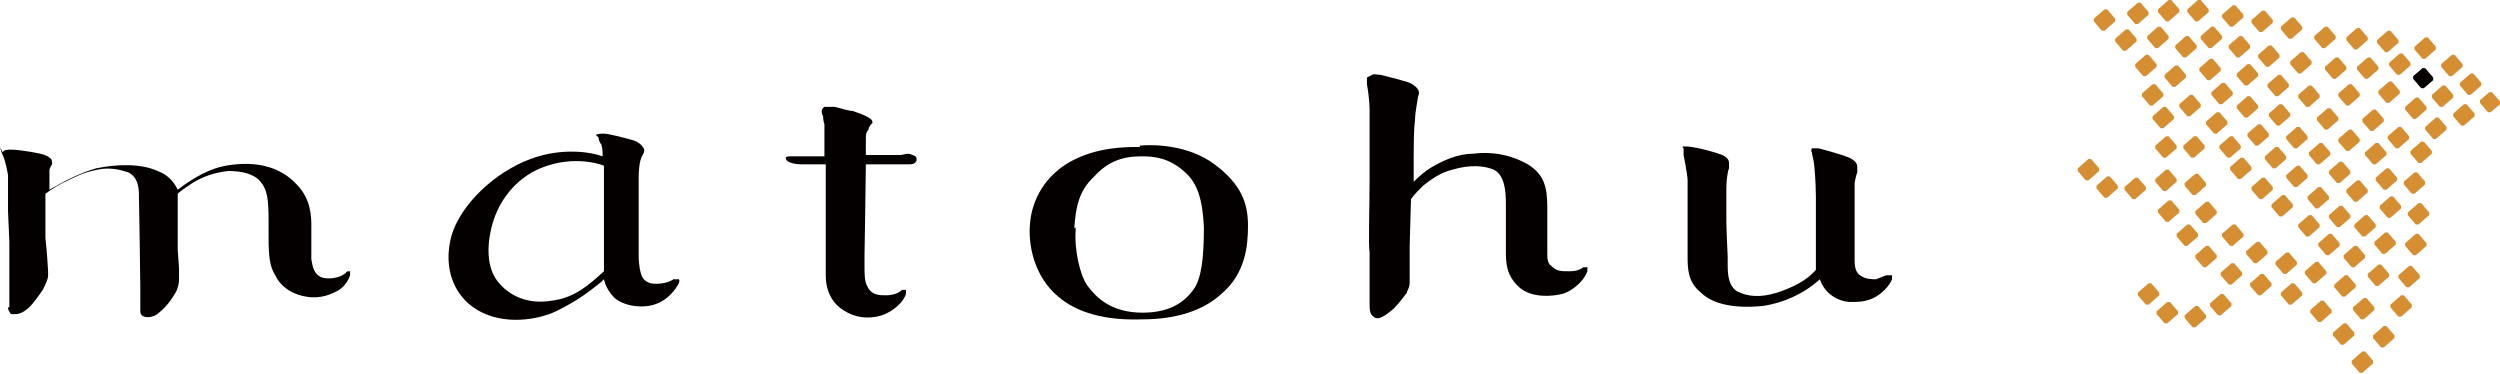 <?xml version="1.0" encoding="UTF-8"?><svg id="_レイヤー_2" xmlns="http://www.w3.org/2000/svg" viewBox="0 0 18.71 2.8"><defs><style>.cls-1{fill:#d58e32;}.cls-2{fill:#040000;}</style></defs><g id="_レイヤー_1-2"><path class="cls-2" d="M0,1.1h0s.01.04.02.06c.02.04.03.1.04.15v.27s.01.23.01.23v.32s0,.06,0,.06v.11s-.01,0-.01,0c0,.03.02.04.02.05.02,0,.05.01.1-.02.05-.03.09-.09.14-.16.02-.04.04-.08.04-.11v-.03s-.01-.17-.02-.25v-.21s0-.06,0-.06c0,0,0-.05,0-.06.04-.03.12-.08.15-.09.06-.03.13-.07.24-.09.09-.02.17,0,.23.02.08.04.08.13.08.19,0,0,.01.57.01.66v.06s0,.12,0,.12c0,.02,0,.04.03.05.03.01.08,0,.11-.03.05-.04.09-.09.13-.16.01-.03.02-.05.02-.09v-.08s-.01-.14-.01-.14v-.18s0-.07,0-.1c0-.06,0-.11,0-.14.02-.02.05-.04.11-.08.08-.05.17-.08.27-.09.1,0,.19.02.24.08.05.06.06.13.06.29v.13c0,.14.01.22.05.28.03.07.11.14.23.16.11.02.19-.02.23-.04.04-.02.08-.06.1-.12,0,0,0-.03,0-.03-.01,0-.03,0-.03.01-.04.04-.12.05-.17.04-.07-.02-.08-.08-.09-.14v-.08s0-.05,0-.05v-.09s0-.03,0-.03c0-.06,0-.2-.11-.31-.12-.13-.3-.18-.53-.14-.11.02-.23.08-.36.18-.03-.06-.07-.11-.15-.14-.13-.06-.32-.05-.46-.02-.11.03-.23.09-.35.16,0-.02,0-.06,0-.06v-.09s.01-.03.02-.04c0-.02,0-.04-.02-.05-.01-.01-.03-.02-.07-.03,0,0-.14-.03-.22-.03-.02,0-.05,0-.06.02Z"/><path class="cls-2" d="M4.48,1.03s0,.03.02.05c.01.03.01.06.01.09-.08-.03-.3-.07-.54.02-.27.1-.52.34-.59.57-.07.25.02.48.23.58.21.1.46.04.57-.02.16-.08.23-.14.32-.21l.02-.02c.01.05.04.1.08.14.07.06.18.07.25.06.14-.02.21-.13.23-.17,0,0,.01-.02,0-.03-.01,0-.03,0-.04,0-.04.03-.12.04-.17.03-.07-.02-.08-.07-.09-.18,0-.08,0-.26,0-.34h0s0-.2,0-.2v-.08s0-.12.03-.16c.01-.02.02-.04,0-.06-.01-.02-.04-.04-.07-.05-.07-.02-.19-.05-.22-.05-.01,0-.05,0-.06.01ZM3.72,2.1h0c-.09-.12-.07-.31-.03-.44.03-.1.12-.29.33-.39.24-.11.45-.05.5-.03,0,.09,0,.7,0,.79-.11.1-.22.2-.39.22-.17.03-.32-.03-.41-.15Z"/><path class="cls-2" d="M6.17.8s-.02.01-.02.03c0,.02,0,.02.01.04,0,.01,0,.03.01.06,0,.04,0,.12,0,.19v.03s0,.02,0,.02h0s-.18,0-.24,0c-.03,0-.04,0-.05.01h0s0,.02.02.03c.02.01.05.02.1.02,0,0,.14,0,.18,0,0,.01,0,.13,0,.13v.14s0,.28,0,.45c0,.05,0,.09,0,.11,0,.12.05.21.13.26.09.06.19.07.29.04.11-.04.17-.12.18-.16,0,0,0-.02,0-.03-.01,0-.03,0-.03,0-.02.02-.06.04-.12.04-.05,0-.11,0-.14-.07-.02-.03-.02-.1-.02-.14,0-.01,0-.09,0-.09,0,0,.01-.59.01-.68.04,0,.31,0,.31,0,.03,0,.06,0,.07-.03,0-.02,0-.03-.03-.04-.04-.02-.07,0-.09,0h-.03s-.18,0-.23,0v-.02s0-.09,0-.09c0-.04,0-.06.02-.08,0-.02.02-.04.03-.05,0-.02-.01-.03-.03-.04-.03-.02-.09-.04-.12-.05-.03,0-.09-.02-.13-.03-.02,0-.06,0-.07,0Z"/><path class="cls-2" d="M8.53,1.1h0c-.11,0-.32,0-.52.11-.23.13-.29.34-.3.45-.02.17.03.41.21.56.14.12.35.18.63.17.26,0,.46-.07.59-.19.18-.15.2-.36.2-.51,0-.17-.05-.31-.25-.46-.2-.15-.47-.15-.56-.14ZM8.04,1.71c.01-.15.03-.28.15-.39.1-.11.21-.15.35-.15.1,0,.21.01.33.12.09.08.13.2.14.41,0,.24-.02.39-.08.47-.06.08-.16.17-.38.17-.24,0-.35-.12-.41-.2-.06-.08-.1-.28-.09-.41v-.03Z"/><path class="cls-2" d="M10.23.58v.02s0,.03,0,.03h0c.01.05.02.14.02.19v.43s0,.09,0,.09c0,.21-.01.5,0,.55v.28s0,.09,0,.09c0,.06,0,.09.03.11.03.03.08,0,.15-.06.05-.05.09-.11.1-.12,0-.02.02-.03.02-.08,0-.01,0-.04,0-.06,0-.04,0-.16,0-.21,0-.05.01-.32.01-.35.02-.03.06-.07.09-.1.05-.04.13-.1.22-.12.13-.04.24-.03.31,0,.08.04.09.16.09.25,0,.02,0,.04,0,.06v.28s0,.02,0,.02c0,.08,0,.18.1.27.09.08.24.07.32.05.04-.01.09-.04.13-.08.03-.03.05-.06.06-.09,0,0,0-.02,0-.03,0,0-.02,0-.03,0-.04.03-.08.03-.11.03-.06,0-.09,0-.13-.04-.03-.02-.03-.06-.03-.09v-.02s0-.19,0-.33c0-.16-.03-.24-.13-.31-.11-.07-.26-.11-.42-.09-.12,0-.23.05-.33.11-.03.02-.07.05-.12.1,0-.01,0-.12,0-.18,0-.06,0-.22.01-.28,0-.06.02-.15.02-.16,0-.01.01-.04.01-.04,0-.03-.02-.05-.05-.07-.03-.02-.16-.05-.24-.07-.02,0-.05-.01-.06,0Z"/><path class="cls-2" d="M12.6,1.11h0s0,.02,0,.02v.03s.03.15.03.19v.48s0,.04,0,.04c0,.02,0,.03,0,.04,0,.1,0,.2.1.28.09.09.26.12.46.1.15-.02.31-.09.43-.2.03.09.11.16.22.17.07,0,.13,0,.2-.04.05-.03.1-.08.12-.13,0,0,0-.02,0-.03-.01,0-.02,0-.04,0-.01,0-.05.02-.08.03-.03,0-.08,0-.12-.03-.03-.02-.04-.06-.04-.11v-.34s0-.13,0-.13v-.11s.01-.06.02-.08v-.02s0-.02,0-.02c0-.03-.02-.05-.06-.07-.05-.02-.15-.05-.23-.07,0,0-.04,0-.05,0,0,0-.01.02,0,.03,0,.01.01.05.01.05.01.03.02.19.02.28,0,.02,0,.03,0,.04v.42s0,.07,0,.09c-.07.08-.17.13-.29.17-.13.04-.22.03-.3-.01-.06-.04-.07-.11-.07-.2v-.06s-.01-.21-.01-.26v-.06s0-.19,0-.19c0-.06.01-.13.02-.15h0s0-.03,0-.04c0-.02-.01-.04-.05-.06-.05-.02-.16-.05-.23-.06h0s-.06-.01-.07,0Z"/><path class="cls-2" d="M18.21.58s0,.01,0,.02l-.07.06s-.01,0-.02,0l-.06-.07s0-.01,0-.02l.07-.06s.01,0,.02,0l.06.07Z"/><path class="cls-1" d="M18.71.76s0,.01,0,.02l-.07.06s-.01,0-.02,0l-.06-.07s0-.01,0-.02l.07-.06s.01,0,.02,0l.06.07Z"/><path class="cls-1" d="M18.57.62s0,.01,0,.02l-.08.07s-.02,0-.02,0l-.06-.07s0-.01,0-.02l.08-.07s.02,0,.02,0l.06.07Z"/><path class="cls-1" d="M18.52.85s0,.01,0,.02l-.08.07s-.02,0-.02,0l-.06-.07s0-.01,0-.02l.08-.07s.02,0,.02,0l.06.07Z"/><path class="cls-1" d="M18.36.71s0,.01,0,.02l-.08.07s-.02,0-.02,0l-.06-.07s0-.01,0-.02l.08-.07s.02,0,.02,0l.06.07Z"/><path class="cls-1" d="M18.16.8s0,.01,0,.02l-.08.07s-.02,0-.02,0l-.06-.07s0-.01,0-.02l.08-.07s.02,0,.02,0l.06.07Z"/><path class="cls-1" d="M17.72.28s0,.01,0,.02l-.08.07s-.02,0-.02,0l-.06-.07s0-.01,0-.02l.08-.07s.02,0,.02,0l.06.07Z"/><path class="cls-1" d="M17.48.27s0,.01,0,.02l-.08.07s-.02,0-.02,0l-.06-.07s0-.01,0-.02l.08-.07s.02,0,.02,0l.06.07Z"/><path class="cls-1" d="M17.8.5s0,.01,0,.02l-.08.07s-.02,0-.02,0l-.06-.07s0-.01,0-.02l.08-.07s.02,0,.02,0l.06.07Z"/><path class="cls-1" d="M17.96.68s0,.01,0,.02l-.08.07s-.02,0-.02,0l-.06-.07s0-.01,0-.02l.08-.07s.02,0,.02,0l.06.07Z"/><path class="cls-1" d="M18.2,1.13s0,.01,0,.02l-.08.07s-.02,0-.02,0l-.06-.07s0-.01,0-.02l.08-.07s.02,0,.02,0l.06.07Z"/><path class="cls-1" d="M18.15,1.36s0,.01,0,.02l-.08.07s-.02,0-.02,0l-.06-.07s0-.01,0-.02l.08-.07s.02,0,.02,0l.06.07Z"/><path class="cls-1" d="M18.03,1.02s0,.01,0,.02l-.08.07s-.02,0-.02,0l-.06-.07s0-.01,0-.02l.08-.07s.02,0,.02,0l.06.07Z"/><path class="cls-1" d="M17.84.89s0,.01,0,.02l-.08.07s-.02,0-.02,0l-.06-.07s0-.01,0-.02l.08-.07s.02,0,.02,0l.06.07Z"/><path class="cls-1" d="M17.66.7s0,.01,0,.02l-.08.07s-.02,0-.02,0l-.06-.07s0-.01,0-.02l.08-.07s.02,0,.02,0l.06.07Z"/><path class="cls-1" d="M17.3.46s0,.01,0,.02l-.08.07s-.02,0-.02,0l-.06-.07s0-.01,0-.02l.08-.07s.02,0,.02,0l.06.07Z"/><path class="cls-1" d="M15.99.29s0,.01,0,.02l-.08.07s-.02,0-.02,0l-.06-.07s0-.01,0-.02l.08-.07s.02,0,.02,0l.06.07Z"/><path class="cls-1" d="M16.23.27s0,.01,0,.02l-.08.07s-.02,0-.02,0l-.06-.07s0-.01,0-.02l.08-.07s.02,0,.02,0l.06.07Z"/><path class="cls-1" d="M17.23.2s0,.01,0,.02l-.08.07s-.02,0-.02,0l-.06-.07s0-.01,0-.02l.08-.07s.02,0,.02,0l.06.07Z"/><path class="cls-1" d="M17.01.15s0,.01,0,.02l-.08.07s-.02,0-.02,0l-.06-.07s0-.01,0-.02l.08-.07s.02,0,.02,0l.06.07Z"/><path class="cls-1" d="M16.44.34s0,.01,0,.02l-.08.07s-.02,0-.02,0l-.06-.07s0-.02,0-.02l.08-.07s.02,0,.02,0l.06.07Z"/><path class="cls-1" d="M16.14.48s0,.01,0,.02l-.08.07s-.02,0-.02,0l-.06-.07s0-.01,0-.02l.08-.07s.02,0,.02,0l.06.07Z"/><path class="cls-1" d="M16.19.7s0,.01,0,.02l-.08.07s-.02,0-.02,0l-.06-.07s0-.01,0-.02l.08-.07s.02,0,.02,0l.06.07Z"/><path class="cls-1" d="M16.36.56s0,.01,0,.02l-.08.07s-.02,0-.02,0l-.06-.07s0-.01,0-.02l.08-.07s.02,0,.02,0l.06.07Z"/><path class="cls-1" d="M16.53.07s0,.01,0,.02l-.08.07s-.02,0-.02,0l-.06-.07s0-.01,0-.02l.08-.07s.02,0,.02,0l.06.07Z"/><path class="cls-1" d="M16.79.11s0,.01,0,.02l-.08.07s-.02,0-.02,0l-.06-.07s0-.01,0-.02l.08-.07s.02,0,.02,0l.06.07Z"/><path class="cls-1" d="M16.84.34s0,.01,0,.02l-.08.07s-.02,0-.02,0l-.06-.07s0-.01,0-.02l.08-.07s.02,0,.02,0l.06.07Z"/><path class="cls-1" d="M17.06.41s0,.01,0,.02l-.08.07s-.02,0-.02,0l-.06-.07s0-.01,0-.02l.08-.07s.02,0,.02,0l.06.07Z"/><path class="cls-1" d="M17.13.63s0,.01,0,.02l-.08.07s-.02,0-.02,0l-.06-.07s0-.01,0-.02l.08-.07s.02,0,.02,0l.06.07Z"/><path class="cls-1" d="M17.36.71s0,.01,0,.02l-.08.07s-.02,0-.02,0l-.06-.07s0-.01,0-.02l.08-.07s.02,0,.02,0l.06.07Z"/><path class="cls-1" d="M17.5.88s0,.01,0,.02l-.08.07s-.02,0-.02,0l-.06-.07s0-.01,0-.02l.08-.07s.02,0,.02,0l.06.07Z"/><path class="cls-1" d="M17.66,1.04s0,.01,0,.02l-.08.07s-.02,0-.02,0l-.06-.07s0-.01,0-.02l.08-.07s.02,0,.02,0l.06.07Z"/><path class="cls-1" d="M17.86,1.14s0,.01,0,.02l-.08.07s-.02,0-.02,0l-.06-.07s0-.01,0-.02l.08-.07s.02,0,.02,0l.06.07Z"/><path class="cls-1" d="M18.18,1.59s0,.01,0,.02l-.08.07s-.02,0-.02,0l-.06-.07s0-.01,0-.02l.08-.07s.02,0,.02,0l.06.07Z"/><path class="cls-1" d="M18.16,1.82s0,.01,0,.02l-.08.07s-.02,0-.02,0l-.06-.07s0-.01,0-.02l.08-.07s.02,0,.02,0l.06.07Z"/><path class="cls-1" d="M17.94,1.33s0,.01,0,.02l-.08.07s-.02,0-.02,0l-.06-.07s0-.01,0-.02l.08-.07s.02,0,.02,0l.06.07Z"/><path class="cls-1" d="M17.72,1.42s0,.01,0,.02l-.08.07s-.02,0-.02,0l-.06-.07s0-.02,0-.02l.08-.07s.02,0,.02,0l.06.07Z"/><path class="cls-1" d="M17.59,1.28s0,.01,0,.02l-.08.07s-.02,0-.02,0l-.06-.07s0-.01,0-.02l.08-.07s.02,0,.02,0l.06.07Z"/><path class="cls-1" d="M17.44,1.14s0,.01,0,.02l-.08.07s-.02,0-.02,0l-.06-.07s0-.01,0-.02l.08-.07s.02,0,.02,0l.06.07Z"/><path class="cls-1" d="M17.27,1.02s0,.01,0,.02l-.08.07s-.02,0-.02,0l-.06-.07s0-.01,0-.02l.08-.07s.02,0,.02,0l.06.07Z"/><path class="cls-1" d="M17.14.85s0,.01,0,.02l-.08.07s-.02,0-.02,0l-.06-.07s0-.01,0-.02l.08-.07s.02,0,.02,0l.06.07Z"/><path class="cls-1" d="M16.9.55s0,.01,0,.02l-.08.07s-.02,0-.02,0l-.06-.07s0-.01,0-.02l.08-.07s.02,0,.02,0l.06.07Z"/><path class="cls-1" d="M16.62.51s0,.01,0,.02l-.08.07s-.02,0-.02,0l-.06-.07s0-.01,0-.02l.08-.07s.02,0,.02,0l.06.07Z"/><path class="cls-1" d="M16.63.27s0,.01,0,.02l-.08.07s-.02,0-.02,0l-.06-.07s0-.01,0-.02l.08-.07s.02,0,.02,0l.06.07Z"/><path class="cls-1" d="M16.31.07s0,.01,0,.02l-.08.07s-.02,0-.02,0l-.06-.07s0-.01,0-.02l.08-.07s.02,0,.02,0l.06.07Z"/><path class="cls-1" d="M15.83.14s0,.01,0,.02l-.08.07s-.02,0-.02,0l-.06-.07s0-.01,0-.02l.08-.07s.02,0,.02,0l.06.07Z"/><path class="cls-1" d="M16.08.09s0,.01,0,.02l-.08.07s-.02,0-.02,0l-.06-.07s0-.01,0-.02l.08-.07s.02,0,.02,0l.06.07Z"/><path class="cls-1" d="M16.71.69s0,.01,0,.02l-.08.07s-.02,0-.02,0l-.06-.07s0-.01,0-.02l.08-.07s.02,0,.02,0l.06.07Z"/><path class="cls-1" d="M16.9.79s0,.01,0,.02l-.08.07s-.02,0-.02,0l-.06-.07s0-.01,0-.02l.08-.07s.02,0,.02,0l.06.07Z"/><path class="cls-1" d="M16.98,1s0,.01,0,.02l-.08.07s-.02,0-.02,0l-.06-.07s0-.01,0-.02l.08-.07s.02,0,.02,0l.06.07Z"/><path class="cls-1" d="M17.11,1.17s0,.01,0,.02l-.08.07s-.02,0-.02,0l-.06-.07s0-.01,0-.02l.08-.07s.02,0,.02,0l.06.07Z"/><path class="cls-1" d="M17.27,1.31s0,.01,0,.02l-.08.07s-.02,0-.02,0l-.06-.07s0-.01,0-.02l.08-.07s.02,0,.02,0l.06.07Z"/><path class="cls-1" d="M17.43,1.47s0,.01,0,.02l-.08.07s-.02,0-.02,0l-.06-.07s0-.01,0-.02l.08-.07s.02,0,.02,0l.06.07Z"/><path class="cls-1" d="M17.59,1.61s0,.01,0,.02l-.08.07s-.02,0-.02,0l-.06-.07s0-.01,0-.02l.08-.07s.02,0,.02,0l.06.07Z"/><path class="cls-1" d="M17.78,1.68s0,.01,0,.02l-.08.07s-.02,0-.02,0l-.06-.07s0-.01,0-.02l.08-.07s.02,0,.02,0l.06.07Z"/><path class="cls-1" d="M17.97,1.54s0,.01,0,.02l-.08.07s-.02,0-.02,0l-.06-.07s0-.01,0-.02l.08-.07s.02,0,.02,0l.06.07Z"/><path class="cls-1" d="M18.11,2.06s0,.01,0,.02l-.08.07s-.02,0-.02,0l-.06-.07s0-.01,0-.02l.08-.07s.02,0,.02,0l.06.07Z"/><path class="cls-1" d="M18.05,2.28s0,.01,0,.02l-.08.07s-.02,0-.02,0l-.06-.07s0-.01,0-.02l.08-.07s.02,0,.02,0l.06.07Z"/><path class="cls-1" d="M17.93,1.81s0,.01,0,.02l-.08.07s-.02,0-.02,0l-.06-.07s0-.01,0-.02l.08-.07s.02,0,.02,0l.06.07Z"/><path class="cls-1" d="M17.7,1.91s0,.01,0,.02l-.08.07s-.02,0-.02,0l-.06-.07s0-.01,0-.02l.08-.07s.02,0,.02,0l.06.07Z"/><path class="cls-1" d="M17.51,1.82s0,.01,0,.02l-.08.07s-.02,0-.02,0l-.06-.07s0-.01,0-.02l.08-.07s.02,0,.02,0l.06.07Z"/><path class="cls-1" d="M17.36,1.68s0,.01,0,.02l-.08.07s-.02,0-.02,0l-.06-.07s0-.01,0-.02l.08-.07s.02,0,.02,0l.06.07Z"/><path class="cls-1" d="M17.16,1.53s0,.01,0,.02l-.08.07s-.02,0-.02,0l-.06-.07s0-.01,0-.02l.08-.07s.02,0,.02,0l.06.07Z"/><path class="cls-1" d="M17.01,1.4s0,.01,0,.02l-.08.07s-.02,0-.02,0l-.06-.07s0-.01,0-.02l.08-.07s.02,0,.02,0l.06.07Z"/><path class="cls-1" d="M16.85,1.25s0,.01,0,.02l-.08.07s-.02,0-.02,0l-.06-.07s0-.01,0-.02l.08-.07s.02,0,.02,0l.06.07Z"/><path class="cls-1" d="M16.77,1.09s0,.01,0,.02l-.08.07s-.02,0-.02,0l-.06-.07s0-.01,0-.02l.08-.07s.02,0,.02,0l.06.07Z"/><path class="cls-1" d="M16.67.91s0,.01,0,.02l-.08.07s-.02,0-.02,0l-.06-.07s0-.01,0-.02l.08-.07s.02,0,.02,0l.06.07Z"/><path class="cls-1" d="M16.47.78s0,.01,0,.02l-.08.07s-.02,0-.02,0l-.06-.07s0-.01,0-.02l.08-.07s.02,0,.02,0l.06.07Z"/><path class="cls-1" d="M16.27.87s0,.01,0,.02l-.08.07s-.02,0-.02,0l-.06-.07s0-.01,0-.02l.08-.07s.02,0,.02,0l.06.07Z"/><path class="cls-1" d="M16.29,1.09s0,.01,0,.02l-.08.07s-.02,0-.02,0l-.06-.07s0-.01,0-.02l.08-.07s.02,0,.02,0l.06.07Z"/><path class="cls-1" d="M16.5,1.09s0,.01,0,.02l-.08.07s-.02,0-.02,0l-.06-.07s0-.01,0-.02l.08-.07s.02,0,.02,0l.06.07Z"/><path class="cls-1" d="M17.41,2.03s0,.01,0,.02l-.08.07s-.02,0-.02,0l-.06-.07s0-.01,0-.02l.08-.07s.02,0,.02,0l.06.07Z"/><path class="cls-1" d="M17.63,2.13s0,.01,0,.02l-.08.07s-.02,0-.02,0l-.06-.07s0-.01,0-.02l.08-.07s.02,0,.02,0l.06.07Z"/><path class="cls-1" d="M17.77,2.3s0,.01,0,.02l-.08.07s-.02,0-.02,0l-.06-.07s0-.01,0-.02l.08-.07s.02,0,.02,0l.06.07Z"/><path class="cls-1" d="M17.88,2.05s0,.01,0,.02l-.08.07s-.02,0-.02,0l-.06-.07s0-.01,0-.02l.08-.07s.02,0,.02,0l.06.07Z"/><path class="cls-1" d="M17.92,2.51s0,.01,0,.02l-.08.07s-.02,0-.02,0l-.06-.07s0-.01,0-.02l.08-.07s.02,0,.02,0l.06.07Z"/><path class="cls-1" d="M17.76,2.7s0,.01,0,.02l-.08.07s-.02,0-.02,0l-.06-.07s0-.01,0-.02l.08-.07s.02,0,.02,0l.06.07Z"/><path class="cls-1" d="M17.23,2.19s0,.01,0,.02l-.08.07s-.02,0-.02,0l-.06-.07s0-.01,0-.02l.08-.07s.02,0,.02,0l.06.07Z"/><path class="cls-1" d="M17.45,2.32s0,.01,0,.02l-.08.07s-.02,0-.02,0l-.06-.07s0-.01,0-.02l.08-.07s.02,0,.02,0l.06.07Z"/><path class="cls-1" d="M17.62,2.49s0,.01,0,.02l-.08.07s-.02,0-.02,0l-.06-.07s0-.01,0-.02l.08-.07s.02,0,.02,0l.06.07Z"/><path class="cls-1" d="M17.19,1.96s0,.01,0,.02l-.08.07s-.02,0-.02,0l-.06-.07s0-.01,0-.02l.08-.07s.02,0,.02,0l.06.07Z"/><path class="cls-1" d="M16.97,1.88s0,.01,0,.02l-.08.07s-.02,0-.02,0l-.06-.07s0-.01,0-.02l.08-.07s.02,0,.02,0l.06.07Z"/><path class="cls-1" d="M16.51,1.37s0,.01,0,.02l-.08.07s-.02,0-.02,0l-.06-.07s0-.01,0-.02l.08-.07s.02,0,.02,0l.06.07Z"/><path class="cls-1" d="M16.29,1.34s0,.01,0,.02l-.08.07s-.02,0-.02,0l-.06-.07s0-.01,0-.02l.08-.07s.02,0,.02,0l.06.07Z"/><path class="cls-1" d="M16.06,1.4s0,.01,0,.02l-.08.07s-.02,0-.02,0l-.06-.07s0-.01,0-.02l.08-.07s.02,0,.02,0l.06.07Z"/><path class="cls-1" d="M15.71,1.26s0,.01,0,.02l-.08.07s-.02,0-.02,0l-.06-.07s0-.01,0-.02l.08-.07s.02,0,.02,0l.06.07Z"/><path class="cls-1" d="M16.51,2.36s0,.01,0,.02l-.08.07s-.02,0-.02,0l-.06-.07s0-.01,0-.02l.08-.07s.02,0,.02,0l.06.07Z"/><path class="cls-1" d="M16.3,2.33s0,.01,0,.02l-.08.07s-.02,0-.02,0l-.06-.07s0-.01,0-.02l.08-.07s.02,0,.02,0l.06.07Z"/><path class="cls-1" d="M16.16,2.19s0,.01,0,.02l-.08.07s-.02,0-.02,0l-.06-.07s0-.01,0-.02l.08-.07s.02,0,.02,0l.06.07Z"/><path class="cls-1" d="M15.85,1.39s0,.01,0,.02l-.08.07s-.02,0-.02,0l-.06-.07s0-.01,0-.02l.08-.07s.02,0,.02,0l.06.07Z"/><path class="cls-1" d="M16.31,1.57s0,.01,0,.02l-.08.07s-.02,0-.02,0l-.06-.07s0-.01,0-.02l.08-.07s.02,0,.02,0l.06.07Z"/><path class="cls-1" d="M16.59,1.58s0,.01,0,.02l-.08.07s-.02,0-.02,0l-.06-.07s0-.01,0-.02l.08-.07s.02,0,.02,0l.06.07Z"/><path class="cls-1" d="M16.79,1.75s0,.01,0,.02l-.08.07s-.02,0-.02,0l-.06-.07s0-.01,0-.02l.08-.07s.02,0,.02,0l.06.07Z"/><path class="cls-1" d="M16.78,2.04s0,.01,0,.02l-.08.07s-.02,0-.02,0l-.06-.07s0-.01,0-.02l.08-.07s.02,0,.02,0l.06.07Z"/><path class="cls-1" d="M17,2.12s0,.01,0,.02l-.08.07s-.02,0-.02,0l-.06-.07s0-.01,0-.02l.08-.07s.02,0,.02,0l.06.07Z"/><path class="cls-1" d="M16.59,1.91s0,.01,0,.02l-.08.07s-.02,0-.02,0l-.06-.07s0-.01,0-.02l.08-.07s.02,0,.02,0l.06.07Z"/><path class="cls-1" d="M16.45,1.75s0,.01,0,.02l-.08.07s-.02,0-.02,0l-.06-.07s0-.01,0-.02l.08-.07s.02,0,.02,0l.06.07Z"/><path class="cls-1" d="M16.7,2.27s0,.01,0,.02l-.08.07s-.02,0-.02,0l-.06-.07s0-.01,0-.02l.08-.07s.02,0,.02,0l.06.07Z"/><path class="cls-1" d="M17.56.5s0,.01,0,.02l-.08.07s-.02,0-.02,0l-.06-.07s0-.01,0-.02l.08-.07s.02,0,.02,0l.06.07Z"/><path class="cls-1" d="M18.31.95s0,.01,0,.02l-.08.07s-.02,0-.02,0l-.06-.07s0-.01,0-.02l.08-.07s.02,0,.02,0l.06.07Z"/><path class="cls-1" d="M18.43.48s0,.01,0,.02l-.08.07s-.02,0-.02,0l-.06-.07s0-.01,0-.02l.08-.07s.02,0,.02,0l.06.07Z"/><path class="cls-1" d="M18.23.35s0,.01,0,.02l-.08.07s-.02,0-.02,0l-.06-.07s0-.01,0-.02l.08-.07s.02,0,.02,0l.06.07Z"/><path class="cls-1" d="M17.95.3s0,.01,0,.02l-.08.07s-.02,0-.02,0l-.06-.07s0-.01,0-.02l.08-.07s.02,0,.02,0l.06.07Z"/><path class="cls-1" d="M18.04.47s0,.01,0,.02l-.08.07s-.02,0-.02,0l-.06-.07s0-.01,0-.02l.08-.07s.02,0,.02,0l.06.07Z"/></g></svg>